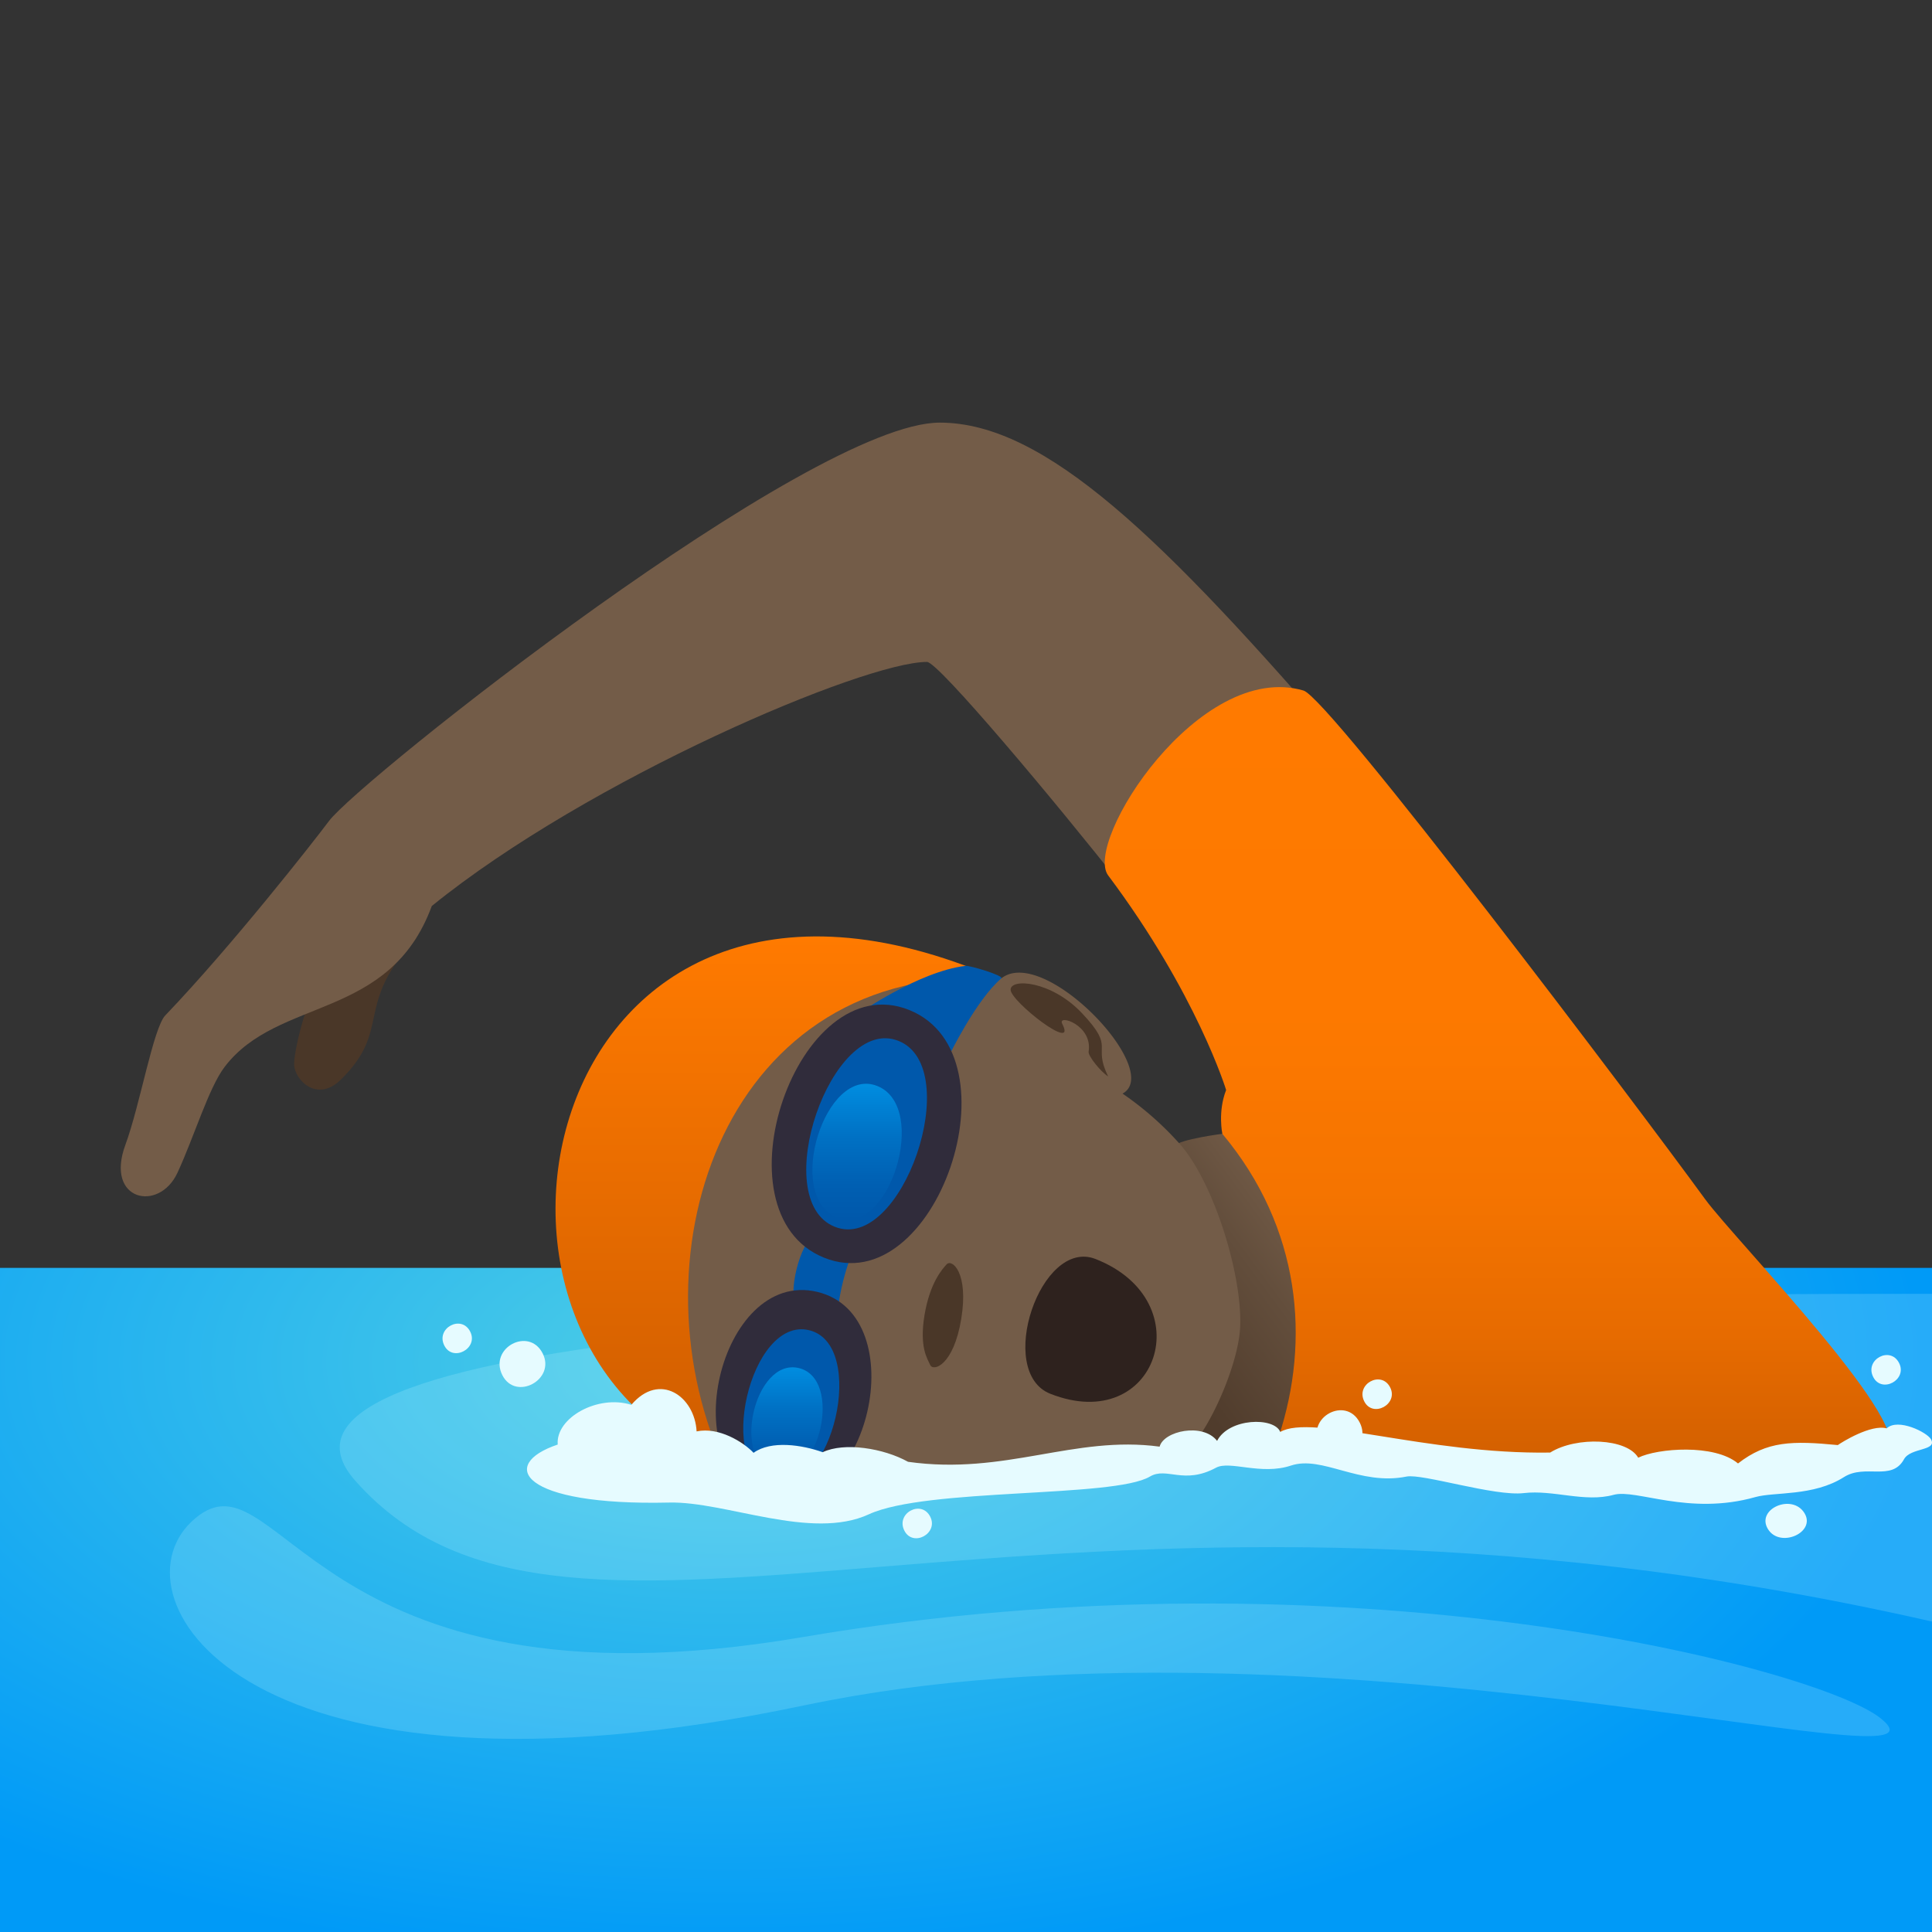 <svg xmlns="http://www.w3.org/2000/svg" xml:space="preserve" style="enable-background:new 0 0 64 64" viewBox="0 0 64 64"><rect x="0" y="0" width="64" height="64" fill="#333333" stroke="none"/><radialGradient id="a" cx="47.197" cy="69.069" r="37.127" gradientTransform="matrix(1.067 0 0 .54 -26.212 7.836)" gradientUnits="userSpaceOnUse"><stop offset="0" style="stop-color:#4ecee6"/><stop offset="1" style="stop-color:#009af7"/></radialGradient><path d="M64 42H0v22h64V42z" style="fill:url(#a)"/><path d="M64 42.859c-35.507 0-56.328 1.561-52.236 6.187 7.158 8.093 22.524-2.088 52.236 4.67V42.858z" style="opacity:.2;fill:#c2f8ff"/><path d="M26.624 56.496c16.824-3.54 38.801 2.928 35.673.423-2.065-1.654-17.666-5.767-35.715-2.687-16.48 2.813-17.337-6.59-20.245-3.818-2.667 2.543 1.783 9.976 20.287 6.082z" style="opacity:.2;fill:#c2f8ff"/><linearGradient id="b" x1="36.682" x2="46.371" y1="46.231" y2="39.082" gradientUnits="userSpaceOnUse"><stop offset="0" style="stop-color:#4a3728"/><stop offset=".221" style="stop-color:#513d2d"/><stop offset=".533" style="stop-color:#634e3c"/><stop offset=".737" style="stop-color:#735c48"/></linearGradient><path d="M43.804 35.523c-1.412.54-2.574 1.303-3.312 2.036 0 0-1.397.178-1.595.4-1.397 1.56-1.067 8.866-.741 9.818.185.54 2.273-.2 4.208-.2.48 0 .96.016 1.44.04V35.524z" style="fill:url(#b)"/><path d="M9.744 35.273c.02.497.752 1.268 1.544.494 1.722-1.686.41-2.47 2.5-4.677-2.763-2.165-4.075 3.481-4.044 4.183z" style="fill:#4a3728"/><path d="M31.129 14c-4.295 0-19.224 11.853-20.23 13.196-.517.691-3.22 4.138-5.423 6.44-.398.413-.838 2.976-1.322 4.287-.687 1.86 1.112 2.245 1.723.93.548-1.179 1.033-2.81 1.56-3.505 1.77-2.337 5.465-1.528 6.867-5.336 5.205-4.216 14.317-8.085 16.405-8.085.374 0 4.276 4.657 6.44 7.406.694-.286 6.44-4.098 7.416-4.52C38.523 17.812 34.618 14 31.13 14z" style="fill:#735c48"/><linearGradient id="c" x1="49.605" x2="49.605" y1="49.07" y2="22.761" gradientUnits="userSpaceOnUse"><stop offset="0" style="stop-color:#cf5d00"/><stop offset=".029" style="stop-color:#d36000"/><stop offset=".185" style="stop-color:#e76b00"/><stop offset=".366" style="stop-color:#f57400"/><stop offset=".591" style="stop-color:#fd7900"/><stop offset="1" style="stop-color:#ff7a00"/></linearGradient><path d="M56.496 39.74c-2.239-3.075-12.461-16.616-13.316-16.865-3.459-1.01-7.297 5.02-6.47 6.125 2.936 3.918 3.907 7.108 3.907 7.108-.282.719-.125 1.452-.125 1.452 2.622 3.136 2.907 6.862 1.872 10.017 7.11 0 14.402 2.996 20.073.5 1.3-.573-4.996-7.04-5.941-8.338z" style="fill:url(#c)"/><path d="M39.108 37.925a10.415 10.415 0 0 0-1.923-1.698c1.38-.748-2.596-4.943-4.018-3.815-9.364-3.224-17.033 9.19-9.229 16.012 1.173.382 13.219 1.207 15.794-.854.602-.858 1.302-2.543 1.35-3.617.073-1.7-.855-4.734-1.974-6.028z" style="fill:#735c48"/><path d="M31.36 41.881c-.142.154-.557.61-.735 1.687-.177 1.075.102 1.445.187 1.645.102.236.776.02 1.03-1.52.254-1.541-.31-1.998-.481-1.812z" style="fill:#4a3728"/><linearGradient id="d" x1="25.712" x2="25.712" y1="48.424" y2="31.02" gradientUnits="userSpaceOnUse"><stop offset="0" style="stop-color:#cf5d00"/><stop offset="1" style="stop-color:#ff7a00"/></linearGradient><path d="M33.021 32.411c-15.29-6.632-19.046 12.413-9.083 16.013-3.098-6.973.14-16.536 9.083-16.013z" style="fill:url(#d)"/><path d="M33.167 32.412c-.844.726-1.732 2.567-1.732 2.567s-1.152-1.068-3.044-1.367c0 0 2.035-1.434 3.597-1.617.137-.016 1.285.326 1.179.417zm-5.416 11.374c-.063-.607.332-2.142.62-2.523.225-.295-1.06-.585-1.365-.394-.521.327-.922 1.958-.62 2.523.177.33 1.405.774 1.365.394z" style="fill:#0058ab"/><path d="M30.12 33.458c3.695 1.49.872 9.695-2.823 8.204-3.697-1.492-.874-9.696 2.823-8.204z" style="fill:#302c3b"/><path d="M29.767 34.482c2.218.895.1 7.05-2.118 6.155-2.22-.896-.101-7.05 2.118-6.155z" style="fill:#0058ab"/><linearGradient id="e" x1="28.391" x2="28.391" y1="40.4" y2="35.901" gradientUnits="userSpaceOnUse"><stop offset="0" style="stop-color:#0058ab"/><stop offset=".254" style="stop-color:#005fb2"/><stop offset=".625" style="stop-color:#0072c5"/><stop offset="1" style="stop-color:#008de0"/></linearGradient><path d="M29.066 35.977c1.732.699.385 5.047-1.348 4.348-1.734-.7-.387-5.048 1.348-4.348z" style="fill:url(#e)"/><path d="M25.506 49.575c3.255.776 4.821-6.003 1.566-6.78-3.256-.776-4.822 6.004-1.566 6.78z" style="fill:#302c3b"/><path d="M25.625 49.15c1.954.466 3.129-4.62 1.175-5.086-1.955-.467-3.13 4.62-1.175 5.086z" style="fill:#0058ab"/><linearGradient id="f" x1="26.07" x2="26.07" y1="48.806" y2="45.294" gradientUnits="userSpaceOnUse"><stop offset="0" style="stop-color:#0058ab"/><stop offset=".254" style="stop-color:#005fb2"/><stop offset=".625" style="stop-color:#0072c5"/><stop offset="1" style="stop-color:#008de0"/></linearGradient><path d="M25.68 48.78c1.475.352 2.257-3.11.782-3.461-1.477-.352-2.26 3.11-.783 3.462z" style="fill:url(#f)"/><path d="M34.794 46.171c-1.824-.719-.324-5.183 1.5-4.464 3.54 1.395 2.039 5.859-1.5 4.464z" style="fill:#2e221e"/><path d="M33.478 32.79c.012.392 2.223 2.11 1.71 1.126-.177-.34 1.019.032.874.924-.022.133.388.655.648.818-.538-1.084.266-.892-.865-2.092-1.02-1.082-2.379-1.169-2.367-.776z" style="fill:#4a3728"/><path d="M23.076 47.417c.729-.156 1.545.348 1.887.709.586-.422 1.614-.261 2.289-.02.72-.34 2.018-.132 2.828.318 3.221.455 5.5-.885 8.334-.502.135-.522 1.432-.8 1.904-.191.388-.759 1.89-.8 2.093-.296 1.04-.609 4.84.747 8.94.683.876-.544 2.546-.474 2.917.17.64-.314 2.524-.464 3.306.191.961-.748 1.804-.755 3.306-.609.13-.094 1.096-.696 1.619-.554.371-.35 1.339.13 1.468.363.216.39-.68.269-.894.66-.407.745-1.285.144-1.99.592-1.013.644-2.305.483-2.936.662-2.208.624-3.947-.279-4.692-.075-.962.263-1.992-.174-2.981-.057-.963.114-3.36-.653-3.881-.548-1.552.313-2.793-.71-3.829-.364-.992.33-2.025-.176-2.48.07-1.076.58-1.633-.039-2.192.294-1.198.713-7.388.366-9.31 1.25-1.907.878-4.743-.432-6.613-.389-4.942.114-5.668-1.26-3.694-1.921-.073-.888 1.332-1.667 2.439-1.316.934-1.103 2.1-.287 2.162.88zm-6.435-1.863c-.454-.897.881-1.618 1.336-.72.44.868-.896 1.589-1.336.72z" style="fill:#e6fbff"/><path d="M43.71 47.848c-.455-.897.88-1.618 1.335-.72.44.869-.895 1.59-1.335.72zm18.342-2.234c-.291-.576.566-1.038.858-.462.283.557-.575 1.02-.858.462zm-3.485 5.041c-.411-.664.796-1.197 1.207-.533.398.643-.81 1.177-1.207.533zm-13.374-4.232c-.292-.576.566-1.039.858-.463.282.558-.575 1.02-.858.463zm-15.235 4.281c-.292-.576.565-1.038.857-.462.283.558-.575 1.02-.857.462zm-15.239-6.131c-.292-.575.565-1.038.857-.462.283.558-.575 1.02-.857.462z" style="fill:#e6fbff"/></svg>